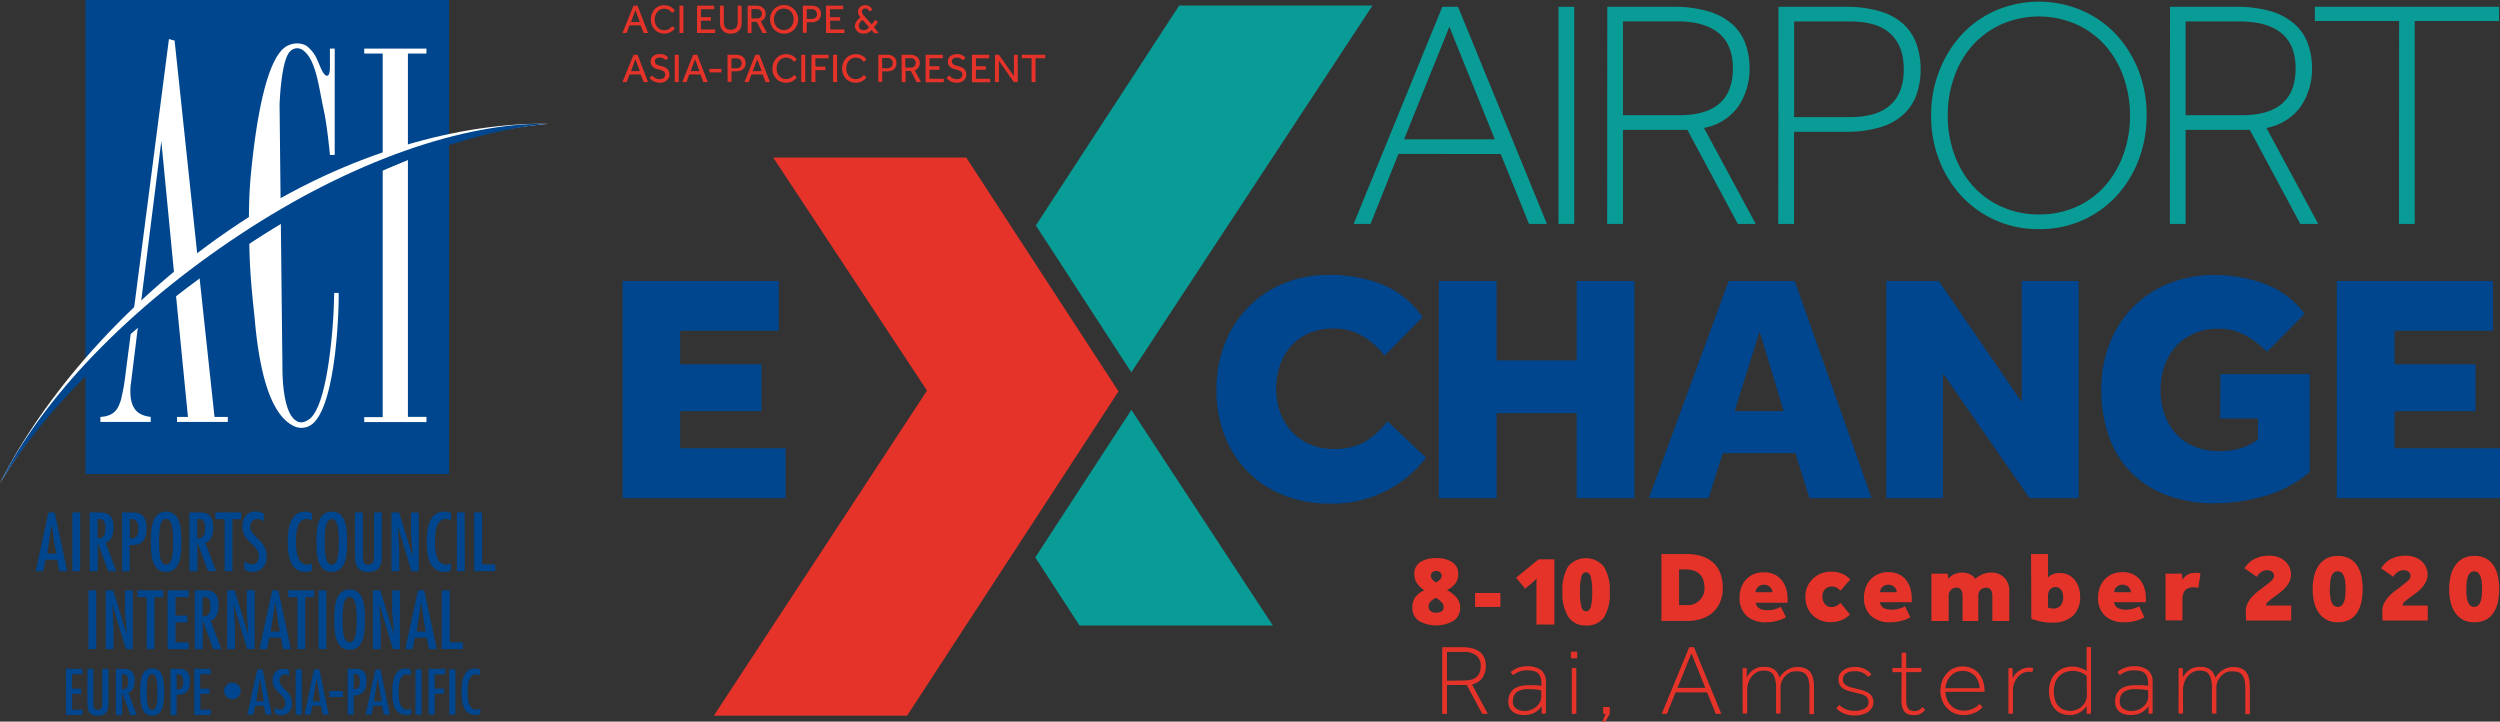 <svg id="Layer_1" data-name="Layer 1" xmlns="http://www.w3.org/2000/svg" viewBox="0 0 476.08 137.42"><rect x="0" y="0" width="476.08" height="137.42" fill="#333333" stroke="none"/><g id="Layer_2" data-name="Layer 2"><g id="Layer_5" data-name="Layer 5"><path d="M120.65,1.08h.76l2,5.2h-.83L122,4.83h-2.13l-.54,1.45h-.79Zm1.2,3.12L121,1.92l-.84,2.28Z" style="fill:#e6332a"/><path d="M128.53,5.37a2,2,0,0,1-.26.32,2.46,2.46,0,0,1-.44.34,3.47,3.47,0,0,1-.59.27,2.65,2.65,0,0,1-.74.11,2.49,2.49,0,0,1-1-.21,2.44,2.44,0,0,1-.82-.56,2.66,2.66,0,0,1-.54-.86,3.18,3.18,0,0,1,0-2.15,2.71,2.71,0,0,1,.54-.87,2.53,2.53,0,0,1,.82-.59,2.68,2.68,0,0,1,1-.17,2.32,2.32,0,0,1,.74.1,3,3,0,0,1,.58.25,3.39,3.39,0,0,1,.42.33,3.07,3.07,0,0,1,.28.35l-.53.45a3,3,0,0,0-.22-.28,1.94,1.94,0,0,0-.31-.26,2.17,2.17,0,0,0-.41-.19,2,2,0,0,0-.54-.08,1.65,1.65,0,0,0-1.34.61,1.81,1.81,0,0,0-.36.65,2.44,2.44,0,0,0-.13.8,2.34,2.34,0,0,0,.13.79,2,2,0,0,0,.36.64,1.72,1.72,0,0,0,.57.43,1.78,1.78,0,0,0,.75.16,2,2,0,0,0,.6-.09,1.75,1.75,0,0,0,.43-.22,2.26,2.26,0,0,0,.29-.25L128,5Z" style="fill:#e6332a"/><path d="M129.4,1.08h.74v5.2h-.74Z" style="fill:#e6332a"/><path d="M132.74,1.08H136v.67h-2.52V3.26h1.9v.67h-1.9V5.61h2.71v.67h-3.46Z" style="fill:#e6332a"/><path d="M137.1,1.08h.74v3a2.81,2.81,0,0,0,.07.65,1.3,1.3,0,0,0,.21.5,1,1,0,0,0,.41.32,1.74,1.74,0,0,0,1.27,0,1,1,0,0,0,.41-.32,1.3,1.3,0,0,0,.21-.5,2.81,2.81,0,0,0,.07-.65v-3h.74V4.3a2.92,2.92,0,0,1-.12.83,1.79,1.79,0,0,1-1,1.12,2.72,2.72,0,0,1-1.84,0,1.73,1.73,0,0,1-.65-.45,1.85,1.85,0,0,1-.38-.67,2.92,2.92,0,0,1-.12-.83Z" style="fill:#e6332a"/><path d="M142.38,1.08H144a2.18,2.18,0,0,1,.84.14,1.71,1.71,0,0,1,.56.35,1.41,1.41,0,0,1,.31.49,1.72,1.72,0,0,1,.1.55,1.6,1.6,0,0,1-.24.88,1.35,1.35,0,0,1-.72.57l1.21,2.22h-.84l-1.11-2.13h-1V6.28h-.72Zm1.72,2.44a1,1,0,0,0,.74-.24.86.86,0,0,0,.24-.65.85.85,0,0,0-.26-.66,1,1,0,0,0-.73-.24h-1V3.52Z" style="fill:#e6332a"/><path d="M149.26,6.41a2.49,2.49,0,0,1-1-.21,2.62,2.62,0,0,1-.85-.58,2.76,2.76,0,0,1-.56-.87,2.94,2.94,0,0,1,0-2.13,2.76,2.76,0,0,1,.56-.87,2.58,2.58,0,0,1,.84-.58,2.64,2.64,0,0,1,2.1,0,2.58,2.58,0,0,1,.84.58A2.83,2.83,0,0,1,152,3.68a2.8,2.8,0,0,1-.21,1.07,2.76,2.76,0,0,1-.56.87,2.87,2.87,0,0,1-.84.58A2.55,2.55,0,0,1,149.26,6.41Zm0-.7a1.71,1.71,0,0,0,1.37-.61,1.83,1.83,0,0,0,.37-.65,2.29,2.29,0,0,0,.14-.78,2.35,2.35,0,0,0-.14-.79,1.83,1.83,0,0,0-.37-.65,1.69,1.69,0,0,0-.59-.44,1.91,1.91,0,0,0-.78-.16,1.76,1.76,0,0,0-1.36.6,2.22,2.22,0,0,0-.38.65,2.34,2.34,0,0,0-.13.79,2.28,2.28,0,0,0,.13.78,1.86,1.86,0,0,0,.38.65A1.74,1.74,0,0,0,149.26,5.71Z" style="fill:#e6332a"/><path d="M152.89,1.08h1.65a2.16,2.16,0,0,1,.87.15,1.4,1.4,0,0,1,.55.38,1.2,1.2,0,0,1,.29.5,1.71,1.71,0,0,1,.09.55,1.59,1.59,0,0,1-.14.68,1.49,1.49,0,0,1-.36.5,1.79,1.79,0,0,1-.56.3,2.44,2.44,0,0,1-.71.1h-.94v2h-.74Zm1.68,2.52a1,1,0,0,0,.74-.24.92.92,0,0,0,.26-.69A.9.9,0,0,0,155.3,2a1,1,0,0,0-.73-.26h-.94V3.6Z" style="fill:#e6332a"/><path d="M157.3,1.08h3.27v.67h-2.52V3.26H160v.67h-1.9V5.61h2.71v.67H157.3Z" style="fill:#e6332a"/><path d="M166,5.71a2.49,2.49,0,0,1-.63.49,1.69,1.69,0,0,1-.88.21,2.16,2.16,0,0,1-.71-.12,1.49,1.49,0,0,1-.51-.31,1.21,1.21,0,0,1-.31-.46A1.37,1.37,0,0,1,162.8,5a1.55,1.55,0,0,1,.27-.88,2.74,2.74,0,0,1,.81-.78l-.1-.11a1.94,1.94,0,0,1-.28-.48,1.41,1.41,0,0,1-.11-.54,1.18,1.18,0,0,1,.1-.45,1.05,1.05,0,0,1,.27-.39,1.23,1.23,0,0,1,.43-.28,1.65,1.65,0,0,1,.58-.1,1.47,1.47,0,0,1,.51.08,1.35,1.35,0,0,1,.38.19,1.33,1.33,0,0,1,.26.27,3.37,3.37,0,0,1,.19.32l-.53.33a1.3,1.3,0,0,0-.38-.46.68.68,0,0,0-.39-.11.66.66,0,0,0-.5.18.6.6,0,0,0-.18.42.75.75,0,0,0,.12.41,1.73,1.73,0,0,0,.3.41L166,4.65l.67-.86.53.42-.77,1,.95,1.11h-.9ZM164.29,3.8a2.06,2.06,0,0,0-.57.53,1.16,1.16,0,0,0-.17.6.83.83,0,0,0,.23.58.92.92,0,0,0,.69.23,1,1,0,0,0,.6-.16,1.61,1.61,0,0,0,.44-.38Z" style="fill:#e6332a"/><path d="M120.65,10.43h.76l2,5.2h-.83L122,14.18h-2.13l-.54,1.45h-.79Zm1.2,3.12L121,11.27l-.84,2.28Z" style="fill:#e6332a"/><path d="M124.19,14.37a3,3,0,0,0,.25.25,1.19,1.19,0,0,0,.31.23,1.84,1.84,0,0,0,.38.17,1.76,1.76,0,0,0,.46.06,1.2,1.2,0,0,0,.8-.24.77.77,0,0,0,.29-.63.71.71,0,0,0-.33-.64,2.89,2.89,0,0,0-.94-.35,2.54,2.54,0,0,1-.61-.19,1.82,1.82,0,0,1-.47-.31,1.31,1.31,0,0,1-.42-1,1.46,1.46,0,0,1,.11-.55,1.22,1.22,0,0,1,.33-.45,1.62,1.62,0,0,1,.54-.31,2.42,2.42,0,0,1,.76-.12,3,3,0,0,1,.66.08,2.76,2.76,0,0,1,.47.2,1.83,1.83,0,0,1,.31.24l.18.21-.5.46-.14-.15a.81.81,0,0,0-.24-.17,1,1,0,0,0-.33-.15,1.61,1.61,0,0,0-.44-.06,1.25,1.25,0,0,0-.43.07.9.9,0,0,0-.3.17.81.81,0,0,0-.17.24,1.13,1.13,0,0,0,0,.26.57.57,0,0,0,.08.34.69.69,0,0,0,.24.24,1.46,1.46,0,0,0,.38.18l.53.14a5.22,5.22,0,0,1,.56.18,2,2,0,0,1,.5.31,1.35,1.35,0,0,1,.35.47,1.53,1.53,0,0,1,.12.67,1.19,1.19,0,0,1-.14.61,1.51,1.51,0,0,1-.38.49,1.83,1.83,0,0,1-.58.32,2.27,2.27,0,0,1-.73.11,2.1,2.1,0,0,1-.66-.08,2.63,2.63,0,0,1-.55-.22,2.49,2.49,0,0,1-.43-.29,2.27,2.27,0,0,1-.3-.32Z" style="fill:#e6332a"/><path d="M128.5,10.43h.75v5.2h-.75Z" style="fill:#e6332a"/><path d="M132,10.43h.77l2,5.2h-.83l-.54-1.45h-2.14l-.53,1.45h-.79Zm1.2,3.12-.84-2.28-.85,2.28Z" style="fill:#e6332a"/><path d="M135.09,13.12h2.29v.67h-2.29Z" style="fill:#e6332a"/><path d="M138.54,10.43h1.64a2.21,2.21,0,0,1,.88.15,1.75,1.75,0,0,1,.55.38,1.2,1.2,0,0,1,.29.5,2,2,0,0,1,.1.54,1.59,1.59,0,0,1-.13.68,1.39,1.39,0,0,1-.37.5,1.64,1.64,0,0,1-.55.3,2.44,2.44,0,0,1-.71.1h-.94v2h-.74ZM140.21,13a1.07,1.07,0,0,0,.75-.24,1,1,0,0,0,0-1.38,1,1,0,0,0-.74-.26h-.93V13Z" style="fill:#e6332a"/><path d="M143.84,10.43h.77l2,5.2h-.83l-.54-1.45H143.1l-.53,1.45h-.79Zm1.2,3.12-.84-2.28-.85,2.28Z" style="fill:#e6332a"/><path d="M151.73,14.72a2.08,2.08,0,0,1-.27.32,2.38,2.38,0,0,1-.43.34,2.11,2.11,0,0,1-.59.27,2.65,2.65,0,0,1-.74.11,2.75,2.75,0,0,1-1.06-.21,2.4,2.4,0,0,1-.81-.56,2.66,2.66,0,0,1-.54-.86,3.07,3.07,0,0,1-.19-1.08,3,3,0,0,1,.19-1.06,2.75,2.75,0,0,1,.54-.88,2.53,2.53,0,0,1,.82-.59,2.75,2.75,0,0,1,1.06-.21,2.32,2.32,0,0,1,.74.1,3,3,0,0,1,.58.25,2.72,2.72,0,0,1,.42.34,3,3,0,0,1,.28.34l-.53.45c-.06-.09-.14-.18-.22-.28a1.94,1.94,0,0,0-.31-.26,2.17,2.17,0,0,0-.41-.19,2,2,0,0,0-.54-.08,1.65,1.65,0,0,0-1.34.61,2,2,0,0,0-.37.65,2.72,2.72,0,0,0-.12.8,2.34,2.34,0,0,0,.13.79,1.77,1.77,0,0,0,.36.64,1.72,1.72,0,0,0,.57.43,1.91,1.91,0,0,0,1.35.07,1.75,1.75,0,0,0,.43-.22,2.26,2.26,0,0,0,.29-.25l.19-.22Z" style="fill:#e6332a"/><path d="M152.59,10.43h.75v5.2h-.75Z" style="fill:#e6332a"/><path d="M154.53,10.43h3.26v.67h-2.51v1.59h1.91v.67h-1.91v2.27h-.75Z" style="fill:#e6332a"/><path d="M158.65,10.43h.75v5.2h-.75Z" style="fill:#e6332a"/><path d="M165,14.72a1.35,1.35,0,0,1-.26.32,2.46,2.46,0,0,1-.44.34,2.61,2.61,0,0,1-2.38.17,2.44,2.44,0,0,1-.82-.56,2.66,2.66,0,0,1-.54-.86,3.07,3.07,0,0,1-.19-1.08,3,3,0,0,1,.19-1.06,2.75,2.75,0,0,1,.54-.88,2.53,2.53,0,0,1,.82-.59,2.78,2.78,0,0,1,1.06-.21,2.32,2.32,0,0,1,.74.1,3,3,0,0,1,.58.25,2.72,2.72,0,0,1,.42.34,1.81,1.81,0,0,1,.28.34l-.53.45a3,3,0,0,0-.22-.28,1.63,1.63,0,0,0-.72-.45,1.91,1.91,0,0,0-1.31.08,1.84,1.84,0,0,0-.93,1.1,2.44,2.44,0,0,0-.13.8,2.34,2.34,0,0,0,.13.79,2,2,0,0,0,.36.64,1.72,1.72,0,0,0,.57.43,1.91,1.91,0,0,0,1.35.07,1.75,1.75,0,0,0,.43-.22,2.26,2.26,0,0,0,.29-.25l.19-.22Z" style="fill:#e6332a"/><path d="M167.27,10.43h1.64a2.21,2.21,0,0,1,.88.15,1.75,1.75,0,0,1,.55.38,1.2,1.2,0,0,1,.29.5,2,2,0,0,1,.08.55,1.59,1.59,0,0,1-.13.68,1.39,1.39,0,0,1-.37.5,1.64,1.64,0,0,1-.55.3,2.44,2.44,0,0,1-.71.1H168v2h-.74ZM168.94,13a1.07,1.07,0,0,0,.75-.24A.91.91,0,0,0,170,12a.93.93,0,0,0-.27-.69,1,1,0,0,0-.74-.26h-1V13Z" style="fill:#e6332a"/><path d="M171.68,10.43h1.66a2.18,2.18,0,0,1,.84.14,1.71,1.71,0,0,1,.56.35,1.41,1.41,0,0,1,.31.49,1.72,1.72,0,0,1,.1.55,1.6,1.6,0,0,1-.24.88,1.35,1.35,0,0,1-.72.57l1.21,2.22h-.84l-1.11-2.12h-1v2.12h-.72Zm1.72,2.44a1,1,0,0,0,.74-.24,1,1,0,0,0,0-1.31,1,1,0,0,0-.74-.24h-1v1.79Z" style="fill:#e6332a"/><path d="M176.28,10.43h3.27v.67H177v1.51h1.9v.67H177V15h2.72v.67h-3.46Z" style="fill:#e6332a"/><path d="M180.78,14.37a3,3,0,0,0,.25.25,1.33,1.33,0,0,0,.3.23,2.59,2.59,0,0,0,.38.17,1.76,1.76,0,0,0,.46.06,1.23,1.23,0,0,0,.81-.24.77.77,0,0,0,.29-.63.71.71,0,0,0-.33-.64,2.89,2.89,0,0,0-.94-.35,2.54,2.54,0,0,1-.61-.19,1.82,1.82,0,0,1-.47-.31,1.31,1.31,0,0,1-.31-.43,1.55,1.55,0,0,1-.11-.56,1.46,1.46,0,0,1,.11-.55,1.22,1.22,0,0,1,.33-.45,1.62,1.62,0,0,1,.54-.31,2.42,2.42,0,0,1,.76-.12,3,3,0,0,1,.66.08,2.76,2.76,0,0,1,.47.2,1.83,1.83,0,0,1,.31.24l.18.21-.5.46-.14-.15a.81.81,0,0,0-.24-.17,1.66,1.66,0,0,0-.33-.15,1.61,1.61,0,0,0-.44-.06,1.25,1.25,0,0,0-.43.07.9.9,0,0,0-.3.17.81.81,0,0,0-.17.24.75.75,0,0,0-.05.26.57.57,0,0,0,.08.34.69.69,0,0,0,.24.24,1.46,1.46,0,0,0,.38.18,2.8,2.8,0,0,1,.53.14,5.22,5.22,0,0,1,.56.18,2,2,0,0,1,.5.31,1.32,1.32,0,0,1,.34.47,1.54,1.54,0,0,1,.13.67,1.43,1.43,0,0,1-.14.61,1.51,1.51,0,0,1-.38.49,1.83,1.83,0,0,1-.58.32,2.27,2.27,0,0,1-.73.11,2.16,2.16,0,0,1-.67-.08,2.55,2.55,0,0,1-.54-.22,2.49,2.49,0,0,1-.43-.29,2.27,2.27,0,0,1-.3-.32Z" style="fill:#e6332a"/><path d="M185.09,10.43h3.27v.67h-2.52v1.51h1.9v.67h-1.9V15h2.71v.67h-3.46Z" style="fill:#e6332a"/><path d="M189.48,10.43h.76l2.84,4.06V10.43h.73v5.2h-.75l-2.84-4.07v4.07h-.74Z" style="fill:#e6332a"/><path d="M196.45,11.09h-1.86v-.66h4.46v.66H197.2v4.54h-.75Z" style="fill:#e6332a"/><polygon points="215.44 70.9 261.37 1.05 224.56 1.05 197.26 42.93 215.44 70.9" style="fill:#099c97"/><polygon points="197.15 106.15 205.58 119.12 242.39 119.12 215.45 78.06 197.15 106.15" style="fill:#099c97"/><path d="M118.56,53.51H148.3V63H129.53v6.38H145V78.3H129.53v7.06h20.08v9.49H118.56Z" style="fill:#00468e"/><path d="M271.56,87.16a22.43,22.43,0,0,1-18.4,8.74,23.12,23.12,0,0,1-8.74-1.61A19.63,19.63,0,0,1,233.23,83a23.52,23.52,0,0,1-1.58-8.74,24,24,0,0,1,1.55-8.71,20.54,20.54,0,0,1,4.4-6.94A20.08,20.08,0,0,1,244.42,54a22.37,22.37,0,0,1,8.74-1.65,27.11,27.11,0,0,1,10,1.8,17.08,17.08,0,0,1,7.74,6.26l-7.25,7.31A13.89,13.89,0,0,0,259.48,64,10.65,10.65,0,0,0,254,62.56a11.87,11.87,0,0,0-4.64.86,9.56,9.56,0,0,0-3.44,2.42,10.76,10.76,0,0,0-2.14,3.63,13.85,13.85,0,0,0,0,9.08A11,11,0,0,0,246,82.2a9.91,9.91,0,0,0,3.44,2.42,11.16,11.16,0,0,0,4.49.87,12,12,0,0,0,5.86-1.27,15.82,15.82,0,0,0,4.43-4Z" style="fill:#00468e"/><path d="M274,53.51h11V68.63h15.25V53.51h11V94.85h-11V78.67H285V94.85H274Z" style="fill:#00468e"/><path d="M329.2,53.51h12.58l14.63,41.34H344.57l-2.67-8.56H328.08l-2.72,8.56H314ZM339.67,78.3l-4.58-15.18L330.32,78.3Z" style="fill:#00468e"/><path d="M359.2,53.51h10L385,76.56V53.51h10.84V94.85h-9.35L370,71.11V94.85H359.2Z" style="fill:#00468e"/><path d="M422.84,71.23h17V89.89a22.76,22.76,0,0,1-8.52,4.55,34.51,34.51,0,0,1-9.63,1.4,25.31,25.31,0,0,1-9-1.52A18.77,18.77,0,0,1,405.86,90a18.4,18.4,0,0,1-4.24-6.85,26.25,26.25,0,0,1-1.46-9,23.52,23.52,0,0,1,1.58-8.7A19.84,19.84,0,0,1,413,54a22.6,22.6,0,0,1,8.71-1.62,27,27,0,0,1,9.63,1.71,16.79,16.79,0,0,1,7.53,5.67L431.71,67a19.19,19.19,0,0,0-4.13-3.16,10.25,10.25,0,0,0-5.11-1.24,11.2,11.2,0,0,0-4.71.93A10,10,0,0,0,414.32,66a11.21,11.21,0,0,0-2.14,3.71,13.88,13.88,0,0,0-.74,4.56,13.53,13.53,0,0,0,.81,4.8,10.76,10.76,0,0,0,2.23,3.66A9.88,9.88,0,0,0,418,85.09a12.15,12.15,0,0,0,4.58.83,15.18,15.18,0,0,0,3.91-.49A11.09,11.09,0,0,0,430,83.69v-4h-7.19Z" style="fill:#00468e"/><path d="M445,53.51h29.75V63H456v6.38h15.43V78.3H456v7.06h20.08v9.49H445Z" style="fill:#00468e"/><path d="M274.66,1.3h3l16.92,41.34h-3.41l-5.39-13.32H266.3L261,42.64h-3.22Zm10,25.23L276,5.09l-8.62,21.44Z" style="fill:#099c97"/><path d="M296.79,1.3h3V42.64h-3Z" style="fill:#099c97"/><path d="M306.08,1.3h12.46a23.14,23.14,0,0,1,6.82.87,11.86,11.86,0,0,1,4.52,2.45,9,9,0,0,1,2.51,3.72,13.57,13.57,0,0,1,.78,4.68,12.74,12.74,0,0,1-2.08,7.16,10.29,10.29,0,0,1-6.6,4.18l9.85,18.28h-3.4l-9.61-17.91H309.06V42.64h-3Zm13.7,20.64Q330,21.94,330,13q0-4.47-2.7-6.7c-1.8-1.48-4.43-2.23-7.9-2.23H309.06V21.94Z" style="fill:#099c97"/><path d="M338.68,1.3h12.71a22.23,22.23,0,0,1,6.78.9,11.36,11.36,0,0,1,4.43,2.51A9.43,9.43,0,0,1,365,8.49a14.51,14.51,0,0,1,.75,4.71,14.25,14.25,0,0,1-.75,4.71,9.24,9.24,0,0,1-2.42,3.78,11.05,11.05,0,0,1-4.43,2.51,22.23,22.23,0,0,1-6.78.9h-9.73V42.64h-3Zm13.57,21q5.22,0,7.75-2.32c1.7-1.55,2.54-3.81,2.54-6.79S361.7,8,360,6.42s-4.27-2.33-7.75-2.33H341.66V22.31Z" style="fill:#099c97"/><path d="M388.26,43.63a19.77,19.77,0,0,1-14.69-6.26,21.53,21.53,0,0,1-4.27-6.84A23,23,0,0,1,367.75,22a23,23,0,0,1,1.55-8.49,22,22,0,0,1,4.27-6.91A19.51,19.51,0,0,1,380.05,2a20.9,20.9,0,0,1,16.42,0A19.56,19.56,0,0,1,403,6.6a21.81,21.81,0,0,1,4.28,6.91,23.21,23.21,0,0,1,1.5,8.49,23.22,23.22,0,0,1-1.55,8.53A21.42,21.42,0,0,1,403,37.37a19.77,19.77,0,0,1-14.69,6.26Zm0-2.79a17.17,17.17,0,0,0,7.13-1.45,15.93,15.93,0,0,0,5.48-4,18.51,18.51,0,0,0,3.51-6A21.6,21.6,0,0,0,405.62,22a22,22,0,0,0-1.24-7.37,18,18,0,0,0-3.51-6,16.29,16.29,0,0,0-5.48-4,17.75,17.75,0,0,0-14.25,0,16.47,16.47,0,0,0-5.49,4,17.76,17.76,0,0,0-3.5,6A21.53,21.53,0,0,0,370.91,22a21.42,21.42,0,0,0,1.24,7.35,18.3,18.3,0,0,0,3.5,6,16,16,0,0,0,5.49,4A17.13,17.13,0,0,0,388.26,40.84Z" style="fill:#099c97"/><path d="M413.24,1.3h12.45a23.14,23.14,0,0,1,6.82.87A11.88,11.88,0,0,1,437,4.62a9.08,9.08,0,0,1,2.5,3.72,13.57,13.57,0,0,1,.78,4.68,12.64,12.64,0,0,1-2.08,7.16,10.29,10.29,0,0,1-6.6,4.18l9.86,18.28h-3.41l-9.61-17.91H416.21V42.64h-3Zm13.69,20.64q10.23,0,10.23-8.92,0-4.47-2.7-6.7c-1.79-1.48-4.43-2.23-7.9-2.23H416.21V21.94Z" style="fill:#099c97"/><path d="M456.87,4H440.82V1.3h35.07V4H459.84V42.64h-3Z" style="fill:#099c97"/><path d="M316.39,105.51h4.87a9.2,9.2,0,0,1,2.71.38,6,6,0,0,1,2.16,1.16,5.19,5.19,0,0,1,1.43,2,7.49,7.49,0,0,1,.51,2.88,6.66,6.66,0,0,1-.52,2.75,5.51,5.51,0,0,1-1.44,2,6,6,0,0,1-2.17,1.18,8.82,8.82,0,0,1-2.7.39h-4.85Zm4.74,9.72a3.17,3.17,0,0,0,3.45-2.88,2.9,2.9,0,0,0,0-.51,4.06,4.06,0,0,0-.21-1.38,2.74,2.74,0,0,0-.64-1.06,2.92,2.92,0,0,0-1.07-.7,4.48,4.48,0,0,0-1.54-.25h-1.37v6.78Z" style="fill:#e6332a"/><path d="M340.1,117.55c-.15.09-.35.19-.58.3a6.47,6.47,0,0,1-.83.3,7.91,7.91,0,0,1-1.07.25,7.44,7.44,0,0,1-1.25.1,5.32,5.32,0,0,1-3.79-1.24,4.64,4.64,0,0,1-1.31-3.5,5.54,5.54,0,0,1,.28-1.76,4.52,4.52,0,0,1,.87-1.54,4.37,4.37,0,0,1,1.46-1.09A4.8,4.8,0,0,1,336,109a4.6,4.6,0,0,1,1.72.31,3.87,3.87,0,0,1,1.41,1,4.54,4.54,0,0,1,.94,1.6,6.67,6.67,0,0,1,.34,2.26v.61h-6.05a1.57,1.57,0,0,0,.13.47,1.38,1.38,0,0,0,.36.47,1.91,1.91,0,0,0,.68.35,3.43,3.43,0,0,0,1.06.13,5,5,0,0,0,1.49-.21,4.45,4.45,0,0,0,1.06-.43Zm-2.59-4.78a1.27,1.27,0,0,0-.09-.47,1.41,1.41,0,0,0-.3-.46,1.9,1.9,0,0,0-.49-.35,1.63,1.63,0,0,0-.72-.14,1.54,1.54,0,0,0-.7.14,1.46,1.46,0,0,0-.5.35,1.36,1.36,0,0,0-.28.46,1.1,1.1,0,0,0-.1.47Z" style="fill:#e6332a"/><path d="M352.28,117a4,4,0,0,1-.61.55,4.59,4.59,0,0,1-.83.48,5.86,5.86,0,0,1-1,.33,6.33,6.33,0,0,1-1.23.12,5.15,5.15,0,0,1-1.9-.34,4.76,4.76,0,0,1-1.54-1,4.53,4.53,0,0,1-1-1.51,5.29,5.29,0,0,1-.37-2,4.85,4.85,0,0,1,.37-1.88,4.7,4.7,0,0,1,2.57-2.52,5.13,5.13,0,0,1,1.9-.36,5.3,5.3,0,0,1,2.23.42,4.47,4.47,0,0,1,1.48,1.06l-1.89,2.15a3.29,3.29,0,0,0-.59-.53,1.9,1.9,0,0,0-1.14-.28,1.6,1.6,0,0,0-1.18.52,2,2,0,0,0-.51,1.42,2.45,2.45,0,0,0,.14.8,2.22,2.22,0,0,0,.37.63,1.58,1.58,0,0,0,.53.4,1.44,1.44,0,0,0,.65.15,2.37,2.37,0,0,0,.65-.09,1.8,1.8,0,0,0,.49-.22,2.42,2.42,0,0,0,.36-.27l.23-.24Z" style="fill:#e6332a"/><path d="M363.79,117.55c-.15.09-.35.19-.58.3a6.47,6.47,0,0,1-.83.3,7.77,7.77,0,0,1-1.06.25,7.64,7.64,0,0,1-1.26.1,5.32,5.32,0,0,1-3.79-1.24,4.64,4.64,0,0,1-1.31-3.5,5.55,5.55,0,0,1,.29-1.76,4.33,4.33,0,0,1,.86-1.54,4.51,4.51,0,0,1,1.47-1.09,4.73,4.73,0,0,1,2.06-.42,4.6,4.6,0,0,1,1.72.31,3.87,3.87,0,0,1,1.41.95,4.54,4.54,0,0,1,.94,1.6,6.68,6.68,0,0,1,.35,2.26v.61H358a1.57,1.57,0,0,0,.13.47,1.38,1.38,0,0,0,.36.47,1.91,1.91,0,0,0,.68.35,3.43,3.43,0,0,0,1.06.13,5,5,0,0,0,1.49-.21,4.45,4.45,0,0,0,1.06-.43Zm-2.59-4.78a1.27,1.27,0,0,0-.09-.47,1.41,1.41,0,0,0-.3-.46,1.9,1.9,0,0,0-.49-.35,1.63,1.63,0,0,0-.72-.14,1.54,1.54,0,0,0-.7.14,1.61,1.61,0,0,0-.5.35,1.36,1.36,0,0,0-.28.46,1.52,1.52,0,0,0-.1.47Z" style="fill:#e6332a"/><path d="M367.8,109.25h3.11l.11,1a3,3,0,0,1,1.21-.93,3.66,3.66,0,0,1,1.38-.28,3.54,3.54,0,0,1,1.07.14,3,3,0,0,1,.76.34,2.22,2.22,0,0,1,.47.4c.12.13.2.24.27.31a2.59,2.59,0,0,1,.55-.44,5.12,5.12,0,0,1,.73-.39,3.94,3.94,0,0,1,.82-.27,3.72,3.72,0,0,1,.81-.09,3.43,3.43,0,0,1,2.63,1,3.54,3.54,0,0,1,.91,2.58v5.64h-3.22v-4.78a2,2,0,0,0-.28-1.14,1,1,0,0,0-.94-.42,1.38,1.38,0,0,0-1.05.42,1.59,1.59,0,0,0-.41,1.14v4.78h-3v-4.78a2.07,2.07,0,0,0-.27-1.14,1,1,0,0,0-.94-.42,1.38,1.38,0,0,0-1,.42,1.51,1.51,0,0,0-.43,1.14v4.78H367.8Z" style="fill:#e6332a"/><path d="M386.78,105.51H390V110a2.06,2.06,0,0,1,.56-.46,4.46,4.46,0,0,1,.63-.28,3.9,3.9,0,0,1,.59-.14h.47a3.69,3.69,0,0,1,1.66.37,3.58,3.58,0,0,1,1.22,1,4.59,4.59,0,0,1,.74,1.42,5.61,5.61,0,0,1,.26,1.68,4.89,4.89,0,0,1-1.37,3.68,5.65,5.65,0,0,1-4,1.3,9.45,9.45,0,0,1-2.18-.23,12,12,0,0,1-1.75-.49ZM390,115.69a2.89,2.89,0,0,0,1.13.19,1.65,1.65,0,0,0,1.27-.54,2.44,2.44,0,0,0,.49-1.69,2.73,2.73,0,0,0-.07-.64,2,2,0,0,0-.25-.6,1.54,1.54,0,0,0-.44-.44,1.14,1.14,0,0,0-.62-.17,1.33,1.33,0,0,0-1.16.5,2.11,2.11,0,0,0-.35,1.24Z" style="fill:#e6332a"/><path d="M408.37,117.55a6.36,6.36,0,0,1-.58.3c-.23.1-.51.2-.82.3a7.91,7.91,0,0,1-1.07.25,7.64,7.64,0,0,1-1.26.1,5.27,5.27,0,0,1-3.78-1.24,4.57,4.57,0,0,1-1.32-3.5,5.55,5.55,0,0,1,.29-1.76,4.52,4.52,0,0,1,.87-1.54,4.24,4.24,0,0,1,1.46-1.09,4.77,4.77,0,0,1,2.07-.42,4.6,4.6,0,0,1,1.72.31,3.87,3.87,0,0,1,1.41.95,4.54,4.54,0,0,1,.94,1.6,6.67,6.67,0,0,1,.34,2.26v.61h-6.05a1.31,1.31,0,0,0,.12.47,1.21,1.21,0,0,0,.37.47,1.91,1.91,0,0,0,.68.35,3.43,3.43,0,0,0,1.06.13,5,5,0,0,0,1.49-.21,4.91,4.91,0,0,0,1.06-.43Zm-2.58-4.78a1.52,1.52,0,0,0-.1-.47,1.24,1.24,0,0,0-.29-.46,2.15,2.15,0,0,0-.5-.35,1.87,1.87,0,0,0-1.42,0,1.69,1.69,0,0,0-.49.35,1.56,1.56,0,0,0-.29.46,1.27,1.27,0,0,0-.09.47Z" style="fill:#e6332a"/><path d="M412.39,109.25h3.1l.12,1.13a3.39,3.39,0,0,1,.94-.91,2.35,2.35,0,0,1,1.36-.37,3.53,3.53,0,0,1,.65,0,2.68,2.68,0,0,1,.49.11l-.42,2.74a4.15,4.15,0,0,0-.93-.11c-1.4,0-2.09.77-2.09,2.3v4h-3.22Z" style="fill:#e6332a"/><path d="M427.67,116.45a3.53,3.53,0,0,1,.4-1.68,6.24,6.24,0,0,1,1-1.34,9,9,0,0,1,1.29-1.1l1.3-1a10.1,10.1,0,0,0,1-.84,1.26,1.26,0,0,0,.4-.85,1,1,0,0,0-.35-.73,1.46,1.46,0,0,0-1-.33,1.68,1.68,0,0,0-.7.13,2.8,2.8,0,0,0-.56.32,3.25,3.25,0,0,0-.42.41c-.11.15-.21.28-.28.39l-2.32-1.6a4.84,4.84,0,0,1,.71-.91,4.44,4.44,0,0,1,1-.77,5.61,5.61,0,0,1,1.32-.53,6.19,6.19,0,0,1,1.66-.2,4.9,4.9,0,0,1,1.78.3,3.79,3.79,0,0,1,1.31.81,3.62,3.62,0,0,1,.8,1.14,3.22,3.22,0,0,1,.27,1.3,3.18,3.18,0,0,1-.34,1.48,5.11,5.11,0,0,1-.87,1.2,8.33,8.33,0,0,1-1.14,1l-1.15.83a9,9,0,0,0-.89.74,1,1,0,0,0-.38.69h4.81v2.86h-8.6Z" style="fill:#e6332a"/><path d="M445.18,118.5a4.54,4.54,0,0,1-2.08-.45,4.23,4.23,0,0,1-1.49-1.3,6.15,6.15,0,0,1-.91-2,11.12,11.12,0,0,1,0-5.13,6.15,6.15,0,0,1,.91-2,4.23,4.23,0,0,1,1.49-1.3,4.54,4.54,0,0,1,2.08-.45,4.87,4.87,0,0,1,2.16.45,3.92,3.92,0,0,1,1.47,1.3,6.1,6.1,0,0,1,.85,2,12.32,12.32,0,0,1,0,5.13,6.1,6.1,0,0,1-.85,2,3.92,3.92,0,0,1-1.47,1.3A4.87,4.87,0,0,1,445.18,118.5Zm0-2.93a1,1,0,0,0,.74-.27,1.78,1.78,0,0,0,.46-.72,4.45,4.45,0,0,0,.23-1.07,11.85,11.85,0,0,0,.07-1.33,11.67,11.67,0,0,0-.07-1.32,4.45,4.45,0,0,0-.23-1.07,2.15,2.15,0,0,0-.46-.73,1.07,1.07,0,0,0-.74-.26,1.1,1.1,0,0,0-.76.26,1.73,1.73,0,0,0-.45.73,4.45,4.45,0,0,0-.23,1.07c0,.41-.07.85-.07,1.32a8.16,8.16,0,0,0,.07,1.33,4.45,4.45,0,0,0,.23,1.07,1.76,1.76,0,0,0,.45.72A1.11,1.11,0,0,0,445.18,115.57Z" style="fill:#e6332a"/><path d="M453.66,116.45a3.53,3.53,0,0,1,.4-1.68,6.24,6.24,0,0,1,1-1.34,9.11,9.11,0,0,1,1.3-1.1c.46-.34.9-.65,1.29-1a10.1,10.1,0,0,0,1-.84,1.2,1.2,0,0,0,.4-.85,1,1,0,0,0-.34-.73,1.47,1.47,0,0,0-1-.33,1.63,1.63,0,0,0-.69.13,3.2,3.2,0,0,0-.57.32,3.25,3.25,0,0,0-.42.41l-.28.39-2.32-1.6a5.18,5.18,0,0,1,.71-.91,4.68,4.68,0,0,1,1-.77,5.79,5.79,0,0,1,1.32-.53,6.19,6.19,0,0,1,1.66-.2,5,5,0,0,1,1.79.3,3.75,3.75,0,0,1,1.3.81,3.51,3.51,0,0,1,.8,1.14,3.41,3.41,0,0,1,.28,1.3,3.07,3.07,0,0,1-.35,1.48,5.37,5.37,0,0,1-.86,1.2,8.33,8.33,0,0,1-1.14,1c-.42.29-.8.57-1.16.83a9,9,0,0,0-.89.74,1,1,0,0,0-.38.69h4.81v2.86h-8.6Z" style="fill:#e6332a"/><path d="M471.17,118.5a4.54,4.54,0,0,1-2.08-.45,4.23,4.23,0,0,1-1.49-1.3,5.84,5.84,0,0,1-.9-2,10.85,10.85,0,0,1,0-5.13,5.84,5.84,0,0,1,.9-2,4.23,4.23,0,0,1,1.49-1.3,4.54,4.54,0,0,1,2.08-.45,4.74,4.74,0,0,1,2.16.45,3.92,3.92,0,0,1,1.47,1.3,5.9,5.9,0,0,1,.85,2,12,12,0,0,1,0,5.13,5.9,5.9,0,0,1-.85,2,3.92,3.92,0,0,1-1.47,1.3A4.74,4.74,0,0,1,471.17,118.5Zm0-2.93a1,1,0,0,0,.74-.27,1.78,1.78,0,0,0,.46-.72,5,5,0,0,0,.24-1.07c0-.42.06-.86.06-1.33a9.29,9.29,0,0,0-.06-1.32,5,5,0,0,0-.24-1.07,2.15,2.15,0,0,0-.46-.73,1.19,1.19,0,0,0-1.49,0,1.75,1.75,0,0,0-.46.73,5,5,0,0,0-.23,1.07q-.06.61-.06,1.32a9.51,9.51,0,0,0,.06,1.33,5,5,0,0,0,.23,1.07,1.65,1.65,0,0,0,.46.72A1,1,0,0,0,471.17,115.57Z" style="fill:#e6332a"/><path d="M274.64,123.25h3.82a7.42,7.42,0,0,1,2.1.26,3.69,3.69,0,0,1,1.39.75,3,3,0,0,1,.77,1.15,4.08,4.08,0,0,1,.23,1.43,4,4,0,0,1-.63,2.2,3.22,3.22,0,0,1-2,1.29l3,5.61h-1.05l-2.95-5.5h-3.77v5.5h-.91Zm4.2,6.33c2.1,0,3.14-.91,3.14-2.74a2.52,2.52,0,0,0-.82-2,3.76,3.76,0,0,0-2.43-.69h-3.18v5.48Z" style="fill:#e6332a"/><path d="M293.59,135.94v-1.47a3.94,3.94,0,0,1-.75.83,3.62,3.62,0,0,1-.86.53,4.36,4.36,0,0,1-.87.26,4.15,4.15,0,0,1-.79.08,5.08,5.08,0,0,1-1.1-.12,2.44,2.44,0,0,1-1-.41,2.19,2.19,0,0,1-.72-.79,2.72,2.72,0,0,1-.27-1.29,3.43,3.43,0,0,1,.21-1.19,2.4,2.4,0,0,1,.66-1,3.59,3.59,0,0,1,1.18-.65,6.1,6.1,0,0,1,1.75-.23h1.43a5.81,5.81,0,0,1,1.07.14v-.5a3.5,3.5,0,0,0-.18-1.2,1.71,1.71,0,0,0-.51-.76,2,2,0,0,0-.84-.4,5.51,5.51,0,0,0-1.14-.11,3.9,3.9,0,0,0-1.72.31,4.82,4.82,0,0,0-1,.6l-.46-.59a4.39,4.39,0,0,1,1.17-.72,4.72,4.72,0,0,1,2-.38,4.2,4.2,0,0,1,2.62.72,2.86,2.86,0,0,1,.92,2.4v5.86Zm-.08-4.47a6.72,6.72,0,0,0-1-.16,13.23,13.23,0,0,0-1.54-.07,4,4,0,0,0-1.54.24,2,2,0,0,0-.86.59,1.66,1.66,0,0,0-.38.76,3,3,0,0,0-.09.73,1.55,1.55,0,0,0,.64,1.39,2.81,2.81,0,0,0,1.62.44,3.39,3.39,0,0,0,1.22-.23,3.2,3.2,0,0,0,1-.61,2.89,2.89,0,0,0,.68-.87,2.17,2.17,0,0,0,.24-1Z" style="fill:#e6332a"/><path d="M299.15,124.1h1.2v1.26h-1.2Zm.17,3.09h.86v8.75h-.86Z" style="fill:#e6332a"/><path d="M305.75,135.94h-.46v-1.31h1.26v1.31l-.84,1.48h-.57Z" style="fill:#e6332a"/><path d="M321.68,123.25h.91l5.2,12.69h-1.05l-1.66-4.09h-6l-1.64,4.09h-1Zm3.06,7.74-2.64-6.58L319.45,131Z" style="fill:#e6332a"/><path d="M331.84,129v-1.77h.8V129a4.41,4.41,0,0,1,.42-.64,3.54,3.54,0,0,1,.66-.68,3.82,3.82,0,0,1,.95-.52A3.53,3.53,0,0,1,336,127a3,3,0,0,1,1.94.54,2.84,2.84,0,0,1,.93,1.53h0a3.81,3.81,0,0,1,.43-.62,4.21,4.21,0,0,1,.73-.67,3.87,3.87,0,0,1,1-.54,3.48,3.48,0,0,1,1.28-.22,3.9,3.9,0,0,1,1.47.26,2.33,2.33,0,0,1,1,.78,3.16,3.16,0,0,1,.51,1.21,8.48,8.48,0,0,1,.15,1.59V136h-.86v-4.85a7.35,7.35,0,0,0-.15-1.62,2.53,2.53,0,0,0-.46-1,1.61,1.61,0,0,0-.73-.53,2.82,2.82,0,0,0-1-.15A3,3,0,0,0,341,128a3.45,3.45,0,0,0-1.68,1.71,3,3,0,0,0-.25,1.17v5h-.85V131a6.8,6.8,0,0,0-.16-1.62,2.81,2.81,0,0,0-.44-1,1.61,1.61,0,0,0-.73-.53,2.82,2.82,0,0,0-1-.15,2.63,2.63,0,0,0-1.37.34,3.21,3.21,0,0,0-1,.87,3.66,3.66,0,0,0-.6,1.18,4.28,4.28,0,0,0-.2,1.28v4.51h-.86Z" style="fill:#e6332a"/><path d="M350.26,134.23a3.75,3.75,0,0,0,1.27.84,4.38,4.38,0,0,0,1.68.3,4.79,4.79,0,0,0,1-.11,3.06,3.06,0,0,0,.83-.3,1.65,1.65,0,0,0,.58-.5,1.27,1.27,0,0,0,.21-.73,1.44,1.44,0,0,0-.2-.78,1.35,1.35,0,0,0-.56-.5,3.46,3.46,0,0,0-.93-.34l-1.28-.32a8.86,8.86,0,0,1-1.12-.31,3.36,3.36,0,0,1-.86-.45,1.87,1.87,0,0,1-.57-.68,2.14,2.14,0,0,1-.21-1,2.07,2.07,0,0,1,.26-1,2.35,2.35,0,0,1,.72-.75,3,3,0,0,1,1-.45,5.39,5.39,0,0,1,1.2-.14,4.22,4.22,0,0,1,1.82.38,3.9,3.9,0,0,1,1.28,1l-.58.53a4.17,4.17,0,0,0-1.06-.8,3.24,3.24,0,0,0-1.44-.3,5.93,5.93,0,0,0-.84.06,3,3,0,0,0-.76.25,1.55,1.55,0,0,0-.55.5,1.48,1.48,0,0,0-.21.82,1.07,1.07,0,0,0,.24.71,1.79,1.79,0,0,0,.62.47,4,4,0,0,0,.87.32l1,.24a10.07,10.07,0,0,1,1.08.28,4.72,4.72,0,0,1,1,.45,2.1,2.1,0,0,1,.72.7,1.86,1.86,0,0,1,.28,1.08,2,2,0,0,1-.31,1.14,2.51,2.51,0,0,1-.8.79,4.09,4.09,0,0,1-1.12.47,5.28,5.28,0,0,1-1.25.15,5.42,5.42,0,0,1-2.11-.36,4.46,4.46,0,0,1-1.47-1Z" style="fill:#e6332a"/><path d="M362.13,128h-1.75v-.8h1.75v-2.9H363v2.9h2.89v.8H363v5.06a5.72,5.72,0,0,0,.11,1.24,1.62,1.62,0,0,0,.34.71,1,1,0,0,0,.5.31,2.72,2.72,0,0,0,.63.08,1.8,1.8,0,0,0,.82-.17,2.27,2.27,0,0,0,.68-.59l.54.51a2.88,2.88,0,0,1-.87.76,2.53,2.53,0,0,1-1.27.27,3.06,3.06,0,0,1-1-.13,1.58,1.58,0,0,1-.74-.45,2.38,2.38,0,0,1-.48-.9,5.33,5.33,0,0,1-.17-1.43Z" style="fill:#e6332a"/><path d="M377.54,134.63a3.63,3.63,0,0,1-1.55,1.13,5.08,5.08,0,0,1-2,.41,4.79,4.79,0,0,1-1.8-.33,4.16,4.16,0,0,1-1.42-1,4.42,4.42,0,0,1-.92-1.45,5.26,5.26,0,0,1-.34-1.88,5.2,5.2,0,0,1,.32-1.79,4.89,4.89,0,0,1,.86-1.46,4,4,0,0,1,3.05-1.35,4.29,4.29,0,0,1,1.66.31,3.78,3.78,0,0,1,1.34.92,4.43,4.43,0,0,1,.87,1.52,6.37,6.37,0,0,1,.32,2.08h-7.46a4,4,0,0,0,.28,1.4,3.67,3.67,0,0,0,.72,1.14,3.11,3.11,0,0,0,1.1.76,3.46,3.46,0,0,0,1.42.28,3.75,3.75,0,0,0,.82-.09,4,4,0,0,0,.83-.25,5.29,5.29,0,0,0,.74-.4,2.77,2.77,0,0,0,.56-.52Zm-.55-3.58a3.88,3.88,0,0,0-1-2.46,3.4,3.4,0,0,0-3.51-.58,3.09,3.09,0,0,0-1,.71,3.63,3.63,0,0,0-1,2.33Z" style="fill:#e6332a"/><path d="M382.47,129v-1.77h.8v1.92a5.35,5.35,0,0,1,.41-.64,3.44,3.44,0,0,1,.66-.66,4.21,4.21,0,0,1,.93-.51,3.3,3.3,0,0,1,1.24-.21,2,2,0,0,1,.72.13L387,128a1.08,1.08,0,0,0-.31-.07,1.82,1.82,0,0,0-.33,0,2.55,2.55,0,0,0-1.24.3,3.05,3.05,0,0,0-.95.8,3.92,3.92,0,0,0-.84,2.42v4.47h-.86Z" style="fill:#e6332a"/><path d="M397.37,135.94v-.5a3.84,3.84,0,0,1,0-.48v-.54a3.33,3.33,0,0,1-.76.87,4.82,4.82,0,0,1-1,.6,3.53,3.53,0,0,1-1.47.28,4.21,4.21,0,0,1-1.75-.35,3.62,3.62,0,0,1-1.23-1,4,4,0,0,1-.72-1.43,6.7,6.7,0,0,1-.24-1.78,5.1,5.1,0,0,1,.34-1.93,4.07,4.07,0,0,1,2.36-2.42,4.68,4.68,0,0,1,1.81-.33,3.76,3.76,0,0,1,1,.13c.31.09.59.19.85.29a6.09,6.09,0,0,1,.8.42v-4.55h.83v12.69Zm0-7.21a3.16,3.16,0,0,0-.67-.48,4.35,4.35,0,0,0-.84-.34,4.35,4.35,0,0,0-2.5.07,3,3,0,0,0-1.14.69,3.34,3.34,0,0,0-.81,1.22,4.68,4.68,0,0,0-.3,1.77,5.14,5.14,0,0,0,.17,1.41,3.51,3.51,0,0,0,.54,1.18,2.72,2.72,0,0,0,1,.81,3.43,3.43,0,0,0,2.84,0,3.18,3.18,0,0,0,1.56-1.65,2.61,2.61,0,0,0,.19-.87Z" style="fill:#e6332a"/><path d="M409.15,135.94v-1.47a4,4,0,0,1-.76.83,3.91,3.91,0,0,1-.85.53,4.45,4.45,0,0,1-.88.26,4.15,4.15,0,0,1-.79.08,5.08,5.08,0,0,1-1.1-.12,2.44,2.44,0,0,1-1-.41,2.16,2.16,0,0,1-.71-.79,2.62,2.62,0,0,1-.28-1.29,3.43,3.43,0,0,1,.21-1.19,2.4,2.4,0,0,1,.66-1,3.59,3.59,0,0,1,1.18-.65,6.1,6.1,0,0,1,1.75-.23H408a5.69,5.69,0,0,1,1.07.14v-.5a3.75,3.75,0,0,0-.17-1.2,1.73,1.73,0,0,0-.52-.76,2,2,0,0,0-.83-.4,5.54,5.54,0,0,0-1.15-.11,4,4,0,0,0-1.72.31,5.1,5.1,0,0,0-1,.6l-.46-.59a4.61,4.61,0,0,1,1.18-.72,4.72,4.72,0,0,1,2-.38,4.17,4.17,0,0,1,2.61.72,2.86,2.86,0,0,1,.92,2.4v5.86Zm-.07-4.47a6.72,6.72,0,0,0-1-.16,13.06,13.06,0,0,0-1.53-.07,4.09,4.09,0,0,0-1.55.24,2.14,2.14,0,0,0-.86.59,1.71,1.71,0,0,0-.38.76,3,3,0,0,0-.09.73,1.55,1.55,0,0,0,.64,1.39,2.84,2.84,0,0,0,1.63.44,3.39,3.39,0,0,0,1.22-.23,3.2,3.2,0,0,0,1-.61,2.89,2.89,0,0,0,.68-.87,2.18,2.18,0,0,0,.25-1Z" style="fill:#e6332a"/><path d="M414.88,129v-1.77h.8V129a4.41,4.41,0,0,1,.42-.64,3.54,3.54,0,0,1,.66-.68,3.81,3.81,0,0,1,1-.52A3.71,3.71,0,0,1,419,127a3,3,0,0,1,1.94.54,2.84,2.84,0,0,1,.93,1.53h0a3.81,3.81,0,0,1,.43-.62,4.21,4.21,0,0,1,.73-.67,3.87,3.87,0,0,1,1-.54,3.48,3.48,0,0,1,1.28-.22,3.9,3.9,0,0,1,1.47.26,2.33,2.33,0,0,1,1,.78,3.16,3.16,0,0,1,.51,1.21,8.48,8.48,0,0,1,.15,1.59V136h-.86v-4.85a7.35,7.35,0,0,0-.15-1.62,2.53,2.53,0,0,0-.46-1,1.61,1.61,0,0,0-.73-.53,2.82,2.82,0,0,0-1-.15A3,3,0,0,0,424,128a3.45,3.45,0,0,0-1.68,1.71,3,3,0,0,0-.25,1.17v5h-.85V131a6.8,6.8,0,0,0-.16-1.62,2.81,2.81,0,0,0-.44-1,1.61,1.61,0,0,0-.73-.53,2.82,2.82,0,0,0-1-.15,2.63,2.63,0,0,0-1.37.34,3.21,3.21,0,0,0-1,.87,3.66,3.66,0,0,0-.6,1.18,4.28,4.28,0,0,0-.2,1.28v4.51h-.86Z" style="fill:#e6332a"/><path d="M172.74,136.29h-36.8l40.59-61.91L147.24,30H184l29,44.53Z" style="fill:#e6332a"/><path d="M44.25,130a1.57,1.57,0,1,1-1.56,1.58h0A1.58,1.58,0,0,1,44.25,130Z" style="fill:#00468e"/><path d="M15.7,127.38v1h-2v2.76h1.76v1H13.73v3h2v1H12.56v-8.8Z" style="fill:#00468e"/><path d="M17.78,127.38v6.45c0,1.13.34,1.37.81,1.37.81,0,.88-.52.89-1.24v-6.58h1.17v6.24c0,1.16,0,2.67-2,2.67s-2-1.26-2-2.84v-6.07Z" style="fill:#00468e"/><path d="M22.06,127.38h1.4c.85,0,2.18.05,2.18,2.25,0,.83-.24,2.09-1.21,2.27l1.62,4.28H24.84l-1.59-4.31h0v4.31H22.06Zm2.34,2.51c0-.84-.1-1.54-1-1.52h-.18v2.91C24.1,131.34,24.4,130.78,24.4,129.89Z" style="fill:#00468e"/><path d="M31.26,131.78c0,1.59,0,4.51-2.28,4.51s-2.29-2.92-2.29-4.51,0-4.52,2.29-4.52S31.26,130.19,31.26,131.78Zm-3.33,0c0,1.87.12,3.42,1.05,3.42s1-1.55,1-3.42-.13-3.42-1.05-3.42S27.93,129.91,27.93,131.78Z" style="fill:#00468e"/><path d="M32.46,136.18v-8.8h1.4c1,0,2.29.09,2.29,2.36,0,1.78-.7,2.61-2.52,2.54v3.9Zm1.17-7.81v2.92c1,.07,1.28-.48,1.28-1.46,0-.79-.23-1.46-1.12-1.46Z" style="fill:#00468e"/><path d="M40.13,127.38v1h-2v2.76h1.76v1H38.16v3h2v1H37v-8.8Z" style="fill:#00468e"/><path d="M45.42,44.72c13.83-9.17,27.71-15.41,40.1-18.6V0H16.27V69.47A158.15,158.15,0,0,1,45.42,44.72" style="fill:#00468e"/><path d="M46.63,46.84C35,54.55,24.72,62,16.27,70.7V90.26H85.52V27.56C73.45,31.44,60.07,37.93,46.63,46.84" style="fill:#00468e"/><path d="M53.45,39.72,53.24,20c0-.19.27-8.76,2.08-10.28a1.83,1.83,0,0,1,2-.38c2.89,1.52,3.34,7.23,4.43,12.08.63,3.15,1.08,8.09,1.08,8.09h.91V9.25h-.91v3.62c0,1.14-.27,1.71-.72,1.52-.63-.29-1-1.43-1.72-3.05A6.49,6.49,0,0,0,58.3,8.68a3.85,3.85,0,0,0-3.25-.1c-4.25,1.53-6.33,14.47-7.33,25.23-.28,3.34-.34,6.17-.31,9.64,2-1.3,4-2.56,6-3.73" style="fill:#fff"/><path d="M63.64,55.8l-.09,3c-.09,2.47-1,18.27-4.62,21-1.17.86-2,.67-2.44.38-2.71-1.52-2.71-9-2.71-10.66l-.3-27c-2,1.22-4,2.48-6,3.8v.23c.09,5.43.54,9.52,1,13.9.73,8.47,2.45,18,7.24,20.56a3.29,3.29,0,0,0,3.53-.1c4.88-3.33,5.33-23,5.24-25.12h-.81" style="fill:#fff"/><path d="M26.65,59.21c1.71-13.65,4.07-32.35,4.07-32.35L33.3,53.58c1.45-1.16,2.93-2.32,4.45-3.45l-4.5-42.4-1.08-.29-6.87,53c.45-.42.89-.83,1.35-1.24" style="fill:#fff"/><path d="M24.93,73.12c.08-.75.61-5,1.32-10.72l-1.36,1.19-.95,7.34A39.89,39.89,0,0,1,23,76.26c-.45,1.24-.9,2.95-3.88,3.14v.95H28.7V79.4c-1.81-.28-4.34-.85-3.8-6.28" style="fill:#fff"/><path d="M38,52.89c-1.52,1.13-3,2.28-4.48,3.43L35.79,79.4H33.71v.95h9.67V79.4H40.85L38,52.89" style="fill:#fff"/><path d="M77.68,30.43c-1.58.63-3.18,1.29-4.8,2v47H69.36v.95H81.21v-1H77.68v-49" style="fill:#fff"/><path d="M72.88,30.23c1.62-.63,3.21-1.21,4.8-1.75V10.2h3.53V9.25H69.36v.95h3.52v20" style="fill:#fff"/><path d="M46.36,44.9c20.9-13.9,42.12-19.9,58-21.32-15.88-.28-37.74,5-59,19.08S8.06,75.82,0,92C9.27,76.74,25.46,58.75,46.36,44.9" style="fill:#fff"/><path d="M46.79,46.88C67.68,33,88.48,25,104.32,23.58c-15.88-.28-37.32,7-58.6,21.07S8.06,75.82,0,92C9.27,76.74,25.89,60.74,46.79,46.88" style="fill:#00468e"/><path d="M10.4,97.58l2.41,11.19h-1.5l-.42-2.18H8.66l-.41,2.18H6.79L9.23,97.58Zm0,6.23-.56-4.06h0L9,105.43h1.78Z" style="fill:#00468e"/><path d="M15.27,108.77H13.78V97.58h1.49Z" style="fill:#00468e"/><path d="M17.08,97.58h1.78c1.08,0,2.77.06,2.77,2.87,0,1-.31,2.65-1.54,2.88l2.06,5.44H20.61l-2-5.47h0v5.47H17.08Zm3,3.19c0-1.07-.13-2-1.26-1.93h-.24v3.7c1.09.07,1.48-.64,1.48-1.77Z" style="fill:#00468e"/><path d="M23.25,108.77V97.58H25c1.28,0,2.91.12,2.91,3,0,2.27-.89,3.32-3.21,3.23v5Zm1.48-9.93v3.71c1.28.09,1.64-.61,1.64-1.85,0-1-.3-1.86-1.43-1.86Z" style="fill:#00468e"/><path d="M34.54,103.18c0,2,0,5.74-2.91,5.74s-2.9-3.73-2.9-5.74,0-5.75,2.9-5.75S34.54,101.16,34.54,103.18Zm-4.24,0c0,2.37.16,4.35,1.33,4.35s1.34-2,1.34-4.35-.16-4.35-1.34-4.35S30.3,100.8,30.3,103.18Z" style="fill:#00468e"/><path d="M36.07,97.58h1.78c1.08,0,2.78.06,2.78,2.87,0,1-.32,2.65-1.55,2.88l2.07,5.44H39.6l-2-5.47h0v5.47H36.07Zm3,3.19c0-1.07-.13-2-1.26-1.93h-.24v3.7c1.1.07,1.48-.64,1.48-1.77Z" style="fill:#00468e"/><path d="M45.94,97.58v1.29H44.26v9.9H42.78v-9.9H41V97.58Z" style="fill:#00468e"/><path d="M50.23,99.3A2.06,2.06,0,0,0,49,98.83a1.34,1.34,0,0,0-1.33,1.37v.07a1.74,1.74,0,0,0,.42,1.21l1.13,1.24A4.13,4.13,0,0,1,50.78,106a2.69,2.69,0,0,1-2.45,2.91h-.18a2.59,2.59,0,0,1-1.63-.53v-1.5a2.47,2.47,0,0,0,1.47.58c.92,0,1.3-.73,1.3-1.56,0-2.23-3.13-2.67-3.13-5.61,0-1.58.83-2.87,2.51-2.87a3.06,3.06,0,0,1,1.57.37Z" style="fill:#00468e"/><path d="M59.41,99.11a2.14,2.14,0,0,0-.95-.28c-2.08,0-2.09,3-2.09,4.42s.12,4.28,2.15,4.28a1.84,1.84,0,0,0,.89-.23v1.31a2.08,2.08,0,0,1-1.19.31c-3,0-3.42-3.22-3.42-5.57s.28-5.92,3.32-5.92a2.35,2.35,0,0,1,1.29.33Z" style="fill:#00468e"/><path d="M66.09,103.18c0,2,0,5.74-2.91,5.74s-2.91-3.73-2.91-5.74,0-5.75,2.91-5.75S66.09,101.16,66.09,103.18Zm-4.25,0c0,2.37.17,4.35,1.34,4.35s1.34-2,1.34-4.35-.17-4.35-1.34-4.35S61.84,100.8,61.84,103.18Z" style="fill:#00468e"/><path d="M69.1,97.58v8.21c0,1.44.43,1.74,1,1.74,1,0,1.11-.66,1.13-1.58V97.58h1.48v7.94c0,1.47,0,3.4-2.57,3.4-2.36,0-2.56-1.6-2.56-3.62V97.58Z" style="fill:#00468e"/><path d="M75.81,100.91l.22,3.75v4.11H74.55V97.58H76l2.61,8.51h0l-.35-4.49v-4h1.48v11.19H78.36l-2.61-8.62h0Z" style="fill:#00468e"/><path d="M85.88,99.11a2.14,2.14,0,0,0-.95-.28c-2.07,0-2.09,3-2.09,4.42s.12,4.28,2.15,4.28a1.84,1.84,0,0,0,.89-.23v1.31a2,2,0,0,1-1.18.31c-3,0-3.43-3.22-3.43-5.57s.28-5.92,3.32-5.92a2.35,2.35,0,0,1,1.29.33Z" style="fill:#00468e"/><path d="M88.51,108.77H87V97.58h1.48Z" style="fill:#00468e"/><path d="M91.8,97.58v9.9h2.5v1.29h-4V97.58Z" style="fill:#00468e"/><path d="M18.33,123.61H16.84V112.42h1.49Z" style="fill:#00468e"/><path d="M21.4,115.75l.22,3.75v4.11H20.14V112.42h1.42l2.61,8.5h0l-.35-4.49v-4H25.3v11.19H24L21.34,115h0Z" style="fill:#00468e"/><path d="M31.09,112.42v1.29H29.41v9.9H27.93v-9.9H26.17v-1.29Z" style="fill:#00468e"/><path d="M35.92,112.42v1.29h-2.5v3.52h2.24v1.29H33.42v3.8h2.5v1.29h-4V112.42Z" style="fill:#00468e"/><path d="M37.08,112.42h1.78c1.08,0,2.78.06,2.78,2.87,0,1-.31,2.65-1.55,2.87l2.07,5.45H40.61l-2-5.48h0v5.48H37.08Zm3,3.19c0-1.07-.13-2-1.26-1.93h-.24v3.7c1.1.07,1.48-.64,1.48-1.77Z" style="fill:#00468e"/><path d="M44.51,115.75l.23,3.75v4.11H43.25V112.42h1.43l2.61,8.5h0L47,116.41v-4h1.49V123.6H47.07L44.46,115h0Z" style="fill:#00468e"/><path d="M53,112.42l2.4,11.19H53.9l-.41-2.18H51.28l-.41,2.18H49.41l2.44-11.19Zm0,6.23-.57-4.06h0l-.89,5.68h1.78Z" style="fill:#00468e"/><path d="M59.81,112.42v1.29H58.14v9.9H56.65v-9.9H54.9v-1.29Z" style="fill:#00468e"/><path d="M62.14,123.61H60.66V112.42h1.48Z" style="fill:#00468e"/><path d="M69.49,118c0,2,0,5.74-2.91,5.74S63.67,120,63.67,118s0-5.75,2.91-5.75S69.49,116,69.49,118Zm-4.25,0c0,2.37.17,4.34,1.34,4.34s1.34-2,1.34-4.34-.17-4.35-1.34-4.35S65.24,115.64,65.24,118Z" style="fill:#00468e"/><path d="M72.28,115.75l.22,3.75v4.11H71V112.42h1.42l2.61,8.5h0l-.35-4.49v-4h1.48v11.19H74.83L72.22,115h0Z" style="fill:#00468e"/><path d="M80.78,112.42l2.4,11.19H81.69l-.42-2.18H79l-.41,2.18H77.17l2.44-11.19Zm0,6.23-.56-4.06h0l-.89,5.68h1.78Z" style="fill:#00468e"/><path d="M85.65,112.42v9.9h2.49v1.29h-4V112.42Z" style="fill:#00468e"/><path d="M55.17,128.75a1.66,1.66,0,0,0-.94-.32,1.06,1.06,0,0,0-1,1.13v0a1.76,1.76,0,0,0,.31.94l.84.95A3,3,0,0,1,55.59,134a2,2,0,0,1-1.8,2.18h-.2a1.7,1.7,0,0,1-1.26-.41v-1.15a1.45,1.45,0,0,0,1,.52c.73,0,1-.63,1-1.26,0-1.67-2.41-2.09-2.41-4.29,0-1.25.63-2.19,1.88-2.19a2.28,2.28,0,0,1,1.26.21v1.15" style="fill:#00468e;fill-rule:evenodd"/><rect x="79.12" y="127.47" width="1.16" height="8.62" style="fill:#00468e"/><rect x="62.75" y="131.58" width="2.57" height="1.16" style="fill:#00468e"/><rect x="56.31" y="127.47" width="1.16" height="8.62" style="fill:#00468e"/><rect x="85.56" y="127.47" width="1.16" height="8.62" style="fill:#00468e"/><path d="M78.33,128.62a3.27,3.27,0,0,0-.74-.21c-1.68,0-1.68,2.32-1.68,3.47s.11,3.26,1.68,3.26a1.91,1.91,0,0,0,.74-.21v1a1.59,1.59,0,0,1-1,.21c-2.31,0-2.62-2.42-2.62-4.31,0-1.68.21-4.52,2.52-4.52a1.92,1.92,0,0,1,1,.21v1" style="fill:#00468e;fill-rule:evenodd"/><path d="M91.46,128.62a3.06,3.06,0,0,0-.73-.21c-1.68,0-1.68,2.32-1.68,3.47s.1,3.26,1.68,3.26a1.91,1.91,0,0,0,.73-.21v1a1.54,1.54,0,0,1-.94.21c-2.31,0-2.63-2.42-2.63-4.31,0-1.68.21-4.52,2.52-4.52a1.92,1.92,0,0,1,1,.21v1" style="fill:#00468e;fill-rule:evenodd"/><polyline points="84.76 127.36 84.76 128.41 82.77 128.41 82.77 131.14 84.55 131.14 84.55 132.09 82.77 132.09 82.77 136.08 81.61 136.08 81.61 127.36 84.76 127.36" style="fill:#00468e;fill-rule:evenodd"/><path d="M68,131.14a1.24,1.24,0,0,1-.63.11v-2.94h.21a.87.87,0,0,1,.42.1c.42.21.52.74.52,1.47S68.41,130.93,68,131.14Zm1.78-1.57c0-1.89-1-2.1-1.78-2.21H66.2v8.72h1.16v-3.65c2.43,0,2.41-2,2.41-2.86" style="fill:#00468e;fill-rule:evenodd"/><path d="M72.66,133.56H71.19l.74-4.41Zm-.21-6.09h-.94l-1.89,8.61h1.15l.32-1.68h1.68l.31,1.68h1.16l-1.79-8.61" style="fill:#00468e;fill-rule:evenodd"/><path d="M61,133.56H59.56l.73-4.41Zm-.21-6.09h-1L58,136.08h1.16l.31-1.68h1.68l.32,1.68H62.6l-1.78-8.61" style="fill:#00468e;fill-rule:evenodd"/><path d="M50.24,133.56H48.77l.73-4.41ZM50,127.47H49l-1.89,8.61h1.16l.31-1.68h1.68l.32,1.68h1.16L50,127.47" style="fill:#00468e;fill-rule:evenodd"/><path d="M273.53,106.29a5.17,5.17,0,0,1,3.07.79,2.61,2.61,0,0,1,1.09,2.25,3,3,0,0,1-.51,1.74,4.3,4.3,0,0,1-1.64,1.3,5.91,5.91,0,0,1,1.95,1.56,2.8,2.8,0,0,1,.57,1.69,3,3,0,0,1-1.2,2.57,6.68,6.68,0,0,1-6.73,0,3,3,0,0,1-1.17-2.56,3.19,3.19,0,0,1,.52-1.85,4.5,4.5,0,0,1,1.75-1.38,4.82,4.82,0,0,1-1.45-1.43,3.25,3.25,0,0,1-.45-1.68,2.61,2.61,0,0,1,1.11-2.23A5.27,5.27,0,0,1,273.53,106.29Zm-1.48,9.22a1,1,0,0,0,.37.85,1.52,1.52,0,0,0,1,.32c1,0,1.5-.36,1.5-1.1a1.27,1.27,0,0,0-.32-.82,4.59,4.59,0,0,0-1.18-.91,3.47,3.47,0,0,0-1.08.81A1.32,1.32,0,0,0,272.05,115.51Zm1.46-6.79a1.08,1.08,0,0,0-.73.25.81.81,0,0,0-.3.65c0,.49.34.92,1,1.3a3.17,3.17,0,0,0,.83-.64,1.05,1.05,0,0,0,.22-.66.83.83,0,0,0-.3-.66A1.12,1.12,0,0,0,273.51,108.72Z" style="fill:#e6332a"/><path d="M280.9,115.58v-2.66h4.82v2.66Z" style="fill:#e6332a"/><path d="M296,118.93h-3.42v-6.6c0-.8,0-1.53.05-2.2a5.91,5.91,0,0,1-.79.8l-1.41,1.17L288.72,110l4.28-3.49h3Z" style="fill:#e6332a"/><path d="M306.55,112.72a8.41,8.41,0,0,1-1.11,4.85,3.92,3.92,0,0,1-3.4,1.54,3.85,3.85,0,0,1-3.36-1.61,8.27,8.27,0,0,1-1.14-4.78,8.48,8.48,0,0,1,1.11-4.88,4.41,4.41,0,0,1,6.76.06A8.36,8.36,0,0,1,306.55,112.72Zm-5.66,0a10.32,10.32,0,0,0,.27,2.9c.17.53.47.8.88.8s.72-.27.9-.82a11,11,0,0,0,.26-2.88,10.7,10.7,0,0,0-.27-2.91c-.17-.55-.47-.83-.89-.83s-.71.27-.88.8A10.66,10.66,0,0,0,300.89,112.72Z" style="fill:#e6332a"/></g></g></svg>